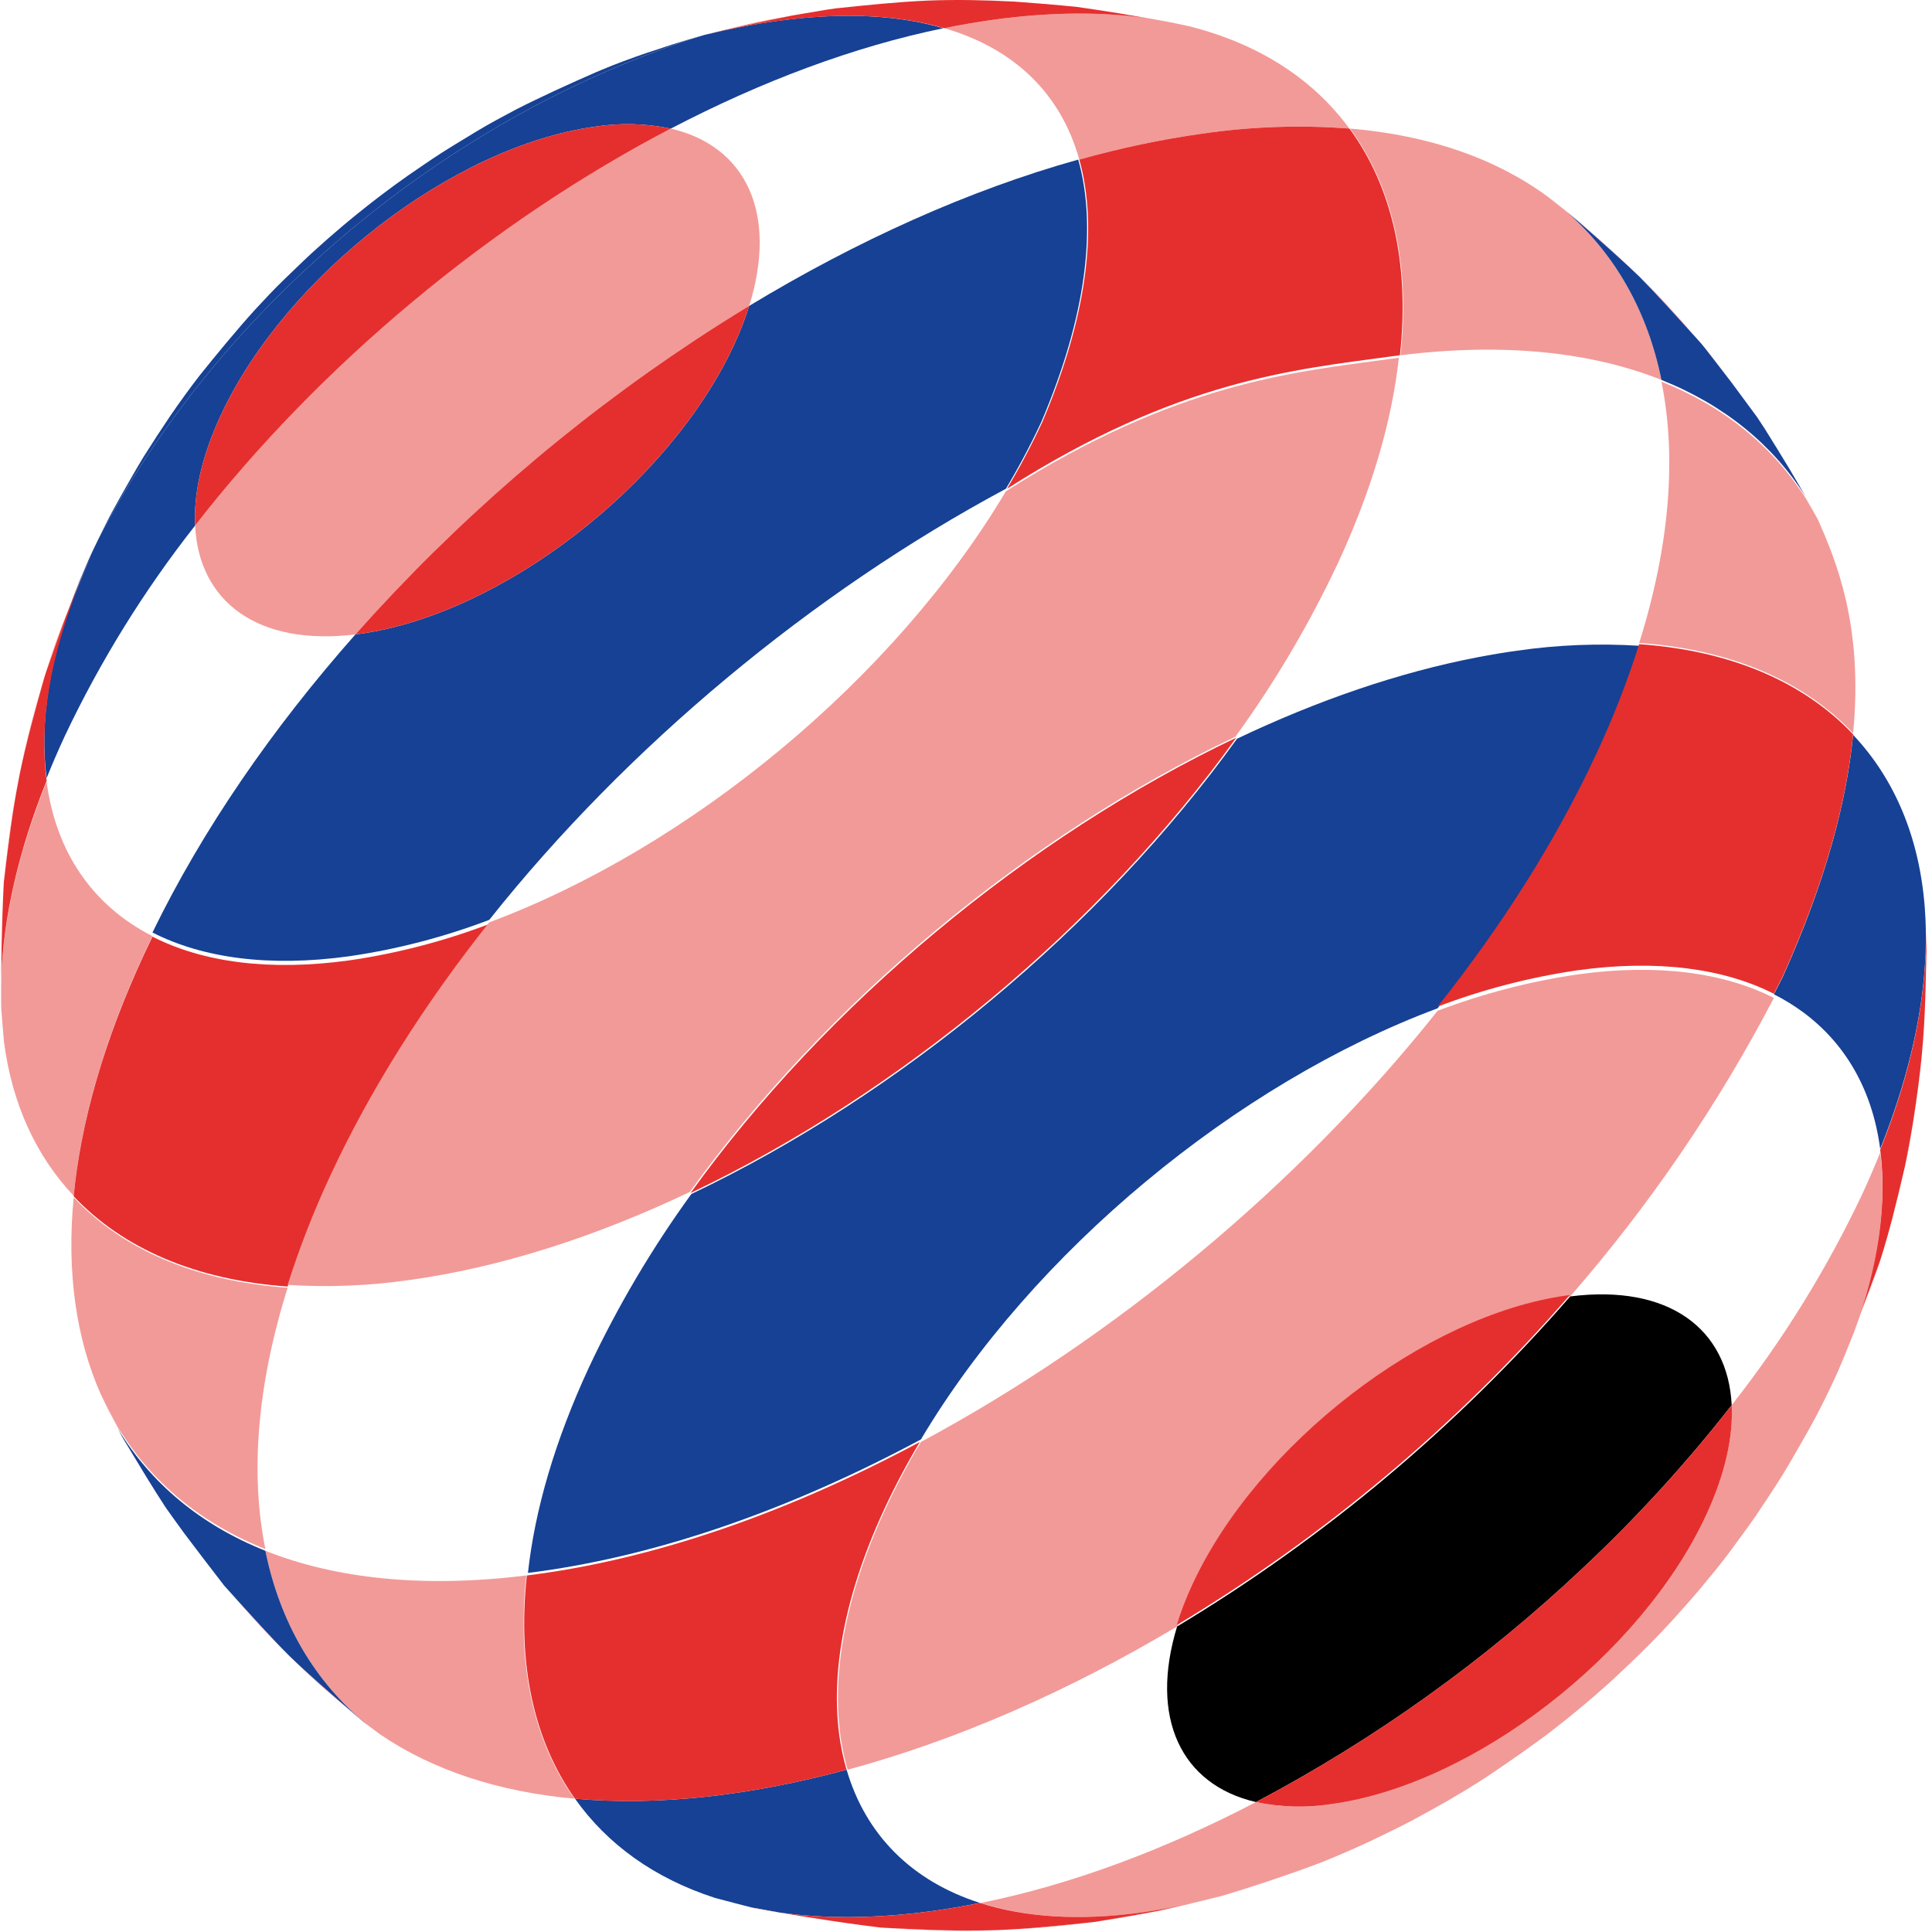 <svg width="358" height="358" viewBox="0 0 358 358" fill="none" xmlns="http://www.w3.org/2000/svg">
<g style="mix-blend-mode:multiply">
<path d="M130.522 6.48L130.466 6.494C130.349 6.523 130.229 6.558 130.11 6.585C128.304 7.096 126.389 7.678 124.577 8.248C123.011 8.759 121.474 9.278 120.126 9.709C120.026 9.741 119.923 9.773 119.821 9.808C117.082 10.746 113.872 11.925 111.417 12.97C111.085 13.112 110.734 13.259 110.373 13.411C105.771 15.411 99.906 18.09 95.549 20.324C93.359 21.476 90.599 22.966 88.55 24.201L88.035 24.511C86.881 25.214 85.545 26.018 84.257 26.808C83.561 27.237 82.932 27.628 82.349 27.994C82.144 28.122 81.941 28.25 81.749 28.378C79.83 29.613 77.33 31.339 75.452 32.634C73.772 33.818 72.211 34.965 70.792 36.041L70.252 36.452L70.069 36.592L69.627 36.932C69.48 37.045 69.334 37.158 69.191 37.269L68.935 37.465L68.496 37.808C68.348 37.925 68.198 38.042 68.045 38.163L67.954 38.235C67.263 38.781 66.542 39.359 65.84 39.929C65.776 39.983 65.706 40.038 65.642 40.091L65.514 40.196C64.769 40.804 64.132 41.334 63.621 41.76C61.909 43.201 59.668 45.164 58.012 46.678C56.398 48.155 54.341 50.172 52.73 51.715L52.532 51.907C50.879 53.498 48.8 55.711 47.222 57.425C44.006 60.958 39.962 65.868 36.969 69.607L36.797 69.828C35.206 71.875 33.224 74.638 31.697 76.846C30.933 77.99 30.049 79.312 29.172 80.646C28.264 82.053 27.355 83.487 26.578 84.698C25.264 86.836 23.683 89.663 22.346 92.007C21.917 92.782 21.505 93.53 21.12 94.219C20.838 94.724 20.545 95.262 20.253 95.823C19.561 97.17 18.867 98.589 18.222 99.917C40.453 56.87 83.447 21.088 130.522 6.48Z" fill="#164194"/>
<path d="M8.559 124.403C10.234 119.622 11.31 116.543 12.175 114.198C11.956 114.737 11.752 115.245 11.561 115.73C10.559 118.369 9.499 121.482 8.559 124.403Z" fill="#F29A98"/>
<path d="M2.311 150.782C1.75 154.52 1.193 158.778 0.823 162.36C0.782 162.761 0.742 163.164 0.701 163.575C1.573 156.354 2.309 150.256 3.662 143.429C3.178 145.753 2.728 148.176 2.311 150.782Z" fill="#F29A98"/>
<path d="M16.659 103.558L16.653 103.575L16.683 103.506L16.659 103.558Z" fill="#F29A98"/>
<path d="M0.294 175.485C0.252 177.523 0.224 179.561 0.214 181.529C0.214 181.427 0.222 181.325 0.225 181.224C0.236 179.35 0.258 177.416 0.294 175.485Z" fill="#F29A98"/>
<path d="M8.559 124.408C9.499 121.488 10.559 118.374 11.561 115.735L11.543 115.781C11.069 117.024 10.579 118.339 10.108 119.656C9.582 121.174 9.044 122.834 8.332 125.058C8.283 125.234 8.233 125.408 8.184 125.582C8.308 125.195 8.432 124.803 8.559 124.408Z" fill="#F29A98"/>
<path d="M130.638 6.48L130.998 6.392C135.713 5.235 141.556 3.902 146.806 2.874C143.999 3.36 141.978 3.732 140.162 4.109C137.851 4.626 135.398 5.241 133.356 5.754C132.544 5.969 131.666 6.201 130.686 6.469L130.638 6.48Z" fill="#F29A98"/>
<path d="M0.213 181.55C0.168 182.902 0.159 184.235 0.185 185.55C0.197 185.965 0.21 186.38 0.224 186.796L0.233 186.91C0.209 185.227 0.203 183.423 0.213 181.55Z" fill="#F29A98"/>
<path d="M36.153 97.388C35.869 91.494 37.369 84.588 40.884 77.011C52.919 51.058 83.971 27.088 110.238 23.471C114.91 22.737 119.676 22.859 124.305 23.831C141.097 15.067 158.246 8.63 174.822 5.23C163.421 1.904 148.613 2.103 130.88 6.391L130.52 6.479C83.446 21.087 40.454 56.868 18.219 99.917C17.995 100.38 17.776 100.831 17.566 101.264L17.006 102.441C16.781 102.929 16.566 103.412 16.349 103.896C15.766 105.259 15.243 106.483 14.772 107.586C9.178 121.323 7.268 133.737 8.639 144.179C9.662 141.626 10.78 139.04 11.992 136.421C18.555 122.545 26.66 109.451 36.153 97.388Z" fill="#164194"/>
<path d="M0.224 186.807L0.235 187.113C0.235 187.049 0.235 186.985 0.235 186.921L0.224 186.807Z" fill="#F29A98"/>
<path d="M328.349 81.832C327.902 81.128 327.456 80.434 327.012 79.748C328.448 82.051 330.023 84.597 331.576 87.163C330.499 85.347 329.41 83.542 328.349 81.832Z" fill="#F29A98"/>
<path d="M286.72 36.391C287.872 37.297 289.087 38.273 290.333 39.285C291.066 39.883 291.804 40.494 292.55 41.113C293.591 41.979 294.632 42.859 295.653 43.735C294.856 43.031 294.072 42.349 293.301 41.688C292.558 41.056 291.774 40.394 290.928 39.682L287.9 37.275C287.512 36.975 287.118 36.682 286.72 36.391Z" fill="#F29A98"/>
<path d="M20.179 261.458L22.008 264.875L22.796 266.183C22.474 265.596 22.152 264.999 21.828 264.392C20.749 262.375 19.664 260.282 18.635 258.24C19.118 259.336 19.633 260.408 20.179 261.458Z" fill="#F29A98"/>
<path d="M336.859 96.303C336.355 95.334 335.823 94.385 335.264 93.457C335.829 94.444 336.369 95.404 336.868 96.319L336.859 96.303Z" fill="#F29A98"/>
<path d="M41.514 293.779C41.239 293.437 40.959 293.085 40.678 292.731C40.961 293.087 41.241 293.439 41.514 293.779Z" fill="#F29A98"/>
<path d="M303.846 51.325L303.491 50.963C301.05 48.608 298.306 46.081 295.654 43.738C294.63 42.858 293.591 41.979 292.551 41.115C297.674 45.627 300.981 48.562 303.846 51.325Z" fill="#F29A98"/>
<path d="M30.688 279.028C30.759 279.131 30.835 279.236 30.907 279.339L30.615 278.917C30.637 278.955 30.664 278.991 30.688 279.028Z" fill="#F29A98"/>
<path d="M199.8 29.571C179.529 35.241 158.783 44.603 138.827 56.68C138.049 59.151 137.108 61.569 136.013 63.917V63.922C123.976 89.873 92.927 113.84 66.661 117.455C66.392 117.491 66.129 117.522 65.864 117.554C50.516 134.909 37.576 153.632 28.251 172.795C37.544 177.528 49.841 179.241 64.691 177.198C73.569 175.905 82.278 173.641 90.662 170.448C116.269 138.241 150.52 109.807 186.392 90.568C188.789 86.556 190.978 82.425 192.953 78.19L192.956 78.183C201.282 58.602 203.291 42.093 199.8 29.571Z" fill="#164194"/>
<path d="M316.219 64.836L315.792 64.324C317.327 66.316 319.099 68.584 320.853 70.872C319.28 68.764 317.69 66.669 316.219 64.836Z" fill="#F29A98"/>
<path d="M259.515 65.83C278.603 63.463 294.865 65.216 307.866 70.4C305.289 57.712 299.325 47.156 290.333 39.286C289.089 38.273 287.872 37.297 286.72 36.391C277.238 29.429 264.94 25.069 250.155 23.823C258.026 34.556 261.363 48.901 259.515 65.83Z" fill="#F29A98"/>
<path d="M40.678 292.489C40.959 292.843 41.239 293.193 41.514 293.537C38.389 289.474 36.043 286.424 34.116 283.845C36.309 286.84 38.605 289.877 40.678 292.489Z" fill="#F29A98"/>
<path d="M67.31 319.039C67.751 319.391 68.205 319.748 68.671 320.106C68.425 319.911 68.178 319.716 67.936 319.517C67.726 319.357 67.513 319.197 67.31 319.039Z" fill="#F29A98"/>
<path d="M67.31 319.039C60.921 313.51 57.101 310.202 53.639 306.861C57.351 310.589 60.869 313.667 67.31 319.039Z" fill="#F29A98"/>
<path d="M327.012 79.738C327.456 80.421 327.901 81.115 328.349 81.822C327.56 80.549 326.788 79.327 326.051 78.201C325.901 77.998 325.746 77.789 325.591 77.579C326.058 78.276 326.533 78.998 327.012 79.738Z" fill="#F29A98"/>
<path d="M53.301 238.617C36.148 237.41 22.715 231.503 13.649 221.896C12.336 235.712 14.092 247.985 18.636 258.268C19.665 260.31 20.747 262.402 21.829 264.419C27.926 274.531 37.157 282.253 49.176 287.044C46.362 273.197 47.585 256.812 53.301 238.617Z" fill="#F29A98"/>
<path d="M201.982 356.245L202.58 356.165C196.164 356.835 190.776 357.392 184.974 357.644C189.949 357.478 195.396 357.058 201.982 356.245Z" fill="#F29A98"/>
<path d="M163.201 357.179C159.439 356.724 155.062 356.106 150.693 355.42C155.062 356.108 159.439 356.728 163.201 357.179Z" fill="#F29A98"/>
<path d="M215.529 353.9C217.826 353.394 220.39 352.834 222.781 352.244C223.301 352.108 223.851 351.962 224.433 351.806C222.635 352.275 220.844 352.698 219.06 353.073C217.739 353.391 216.584 353.662 215.529 353.9Z" fill="#F29A98"/>
<path d="M156.879 327.932C138.935 332.788 121.811 334.675 106.547 333.297C112.534 341.76 121.271 348.047 132.454 351.672C134.827 352.311 137.163 352.921 139.304 353.463C140.942 353.772 142.682 354.085 144.481 354.395C152.948 355.581 162.439 355.531 172.87 354.095C175.749 353.699 178.65 353.203 181.574 352.609C168.875 348.546 160.374 339.899 156.879 327.932Z" fill="#164194"/>
<path d="M348.451 233.451C349.972 228.692 351.281 223.628 352.928 216.451C352.958 216.309 352.987 216.167 353.015 216.025C351.309 223.388 350.021 228.519 348.405 233.578C348.421 233.537 348.436 233.495 348.451 233.451Z" fill="#F29A98"/>
<path d="M226.356 351.294C225.961 351.404 225.565 351.508 225.17 351.613C225.551 351.509 225.944 351.404 226.356 351.294Z" fill="#F29A98"/>
<path d="M225.169 351.61L224.435 351.807C224.68 351.743 224.924 351.675 225.169 351.61Z" fill="#F29A98"/>
<path d="M356.792 170.249C356.763 169.63 356.725 169.015 356.68 168.405C356.722 169.084 356.761 169.757 356.797 170.423L356.792 170.249Z" fill="#F29A98"/>
<path d="M281.141 120.57C278.736 120.901 276.314 121.309 273.879 121.775C259.257 124.576 244.162 129.775 229.23 136.879C203.993 171.977 166.612 202.936 128.112 221.249C120.798 231.324 114.449 242.067 109.152 253.333C102.798 267.035 99.094 279.856 97.829 291.462C98.495 291.38 99.164 291.293 99.837 291.201C122.809 288.04 147.076 279.368 170.645 266.726C191.358 231.911 229.192 200.712 266.388 186.836C278.322 171.825 288.379 155.996 295.846 139.896V139.892C298.913 133.327 301.55 126.57 303.741 119.663C296.197 119.185 288.623 119.489 281.141 120.57Z" fill="#164194"/>
<path d="M356.973 176.029C356.913 179.028 356.856 181.602 356.785 183.914C356.859 181.591 356.914 179.018 356.973 176.029Z" fill="#F29A98"/>
<path d="M356.85 172.123L356.797 170.44C356.763 169.774 356.724 169.101 356.68 168.421C355.727 155.372 351.162 144.412 343.382 136.172C342.223 148.099 338.525 162.834 330.342 181.029C329.802 182.105 329.255 183.176 328.701 184.241C330.544 185.17 332.308 186.247 333.975 187.463C342.01 193.338 346.974 202.055 348.399 212.9C354.379 197.971 357.098 184.224 356.85 172.123Z" fill="#164194"/>
<path d="M340.01 254.989L340.031 254.942L338.981 257.155L340.01 254.989Z" fill="#F29A98"/>
<path d="M340.01 254.983C340.136 254.722 340.26 254.461 340.381 254.2L340.032 254.936L340.01 254.983Z" fill="#F29A98"/>
<path d="M128.782 63.033C128.569 63.01 128.573 63.005 128.789 63.029C132.109 60.838 135.455 58.722 138.827 56.68C144.157 39.615 138.299 27.067 124.306 23.832C91.139 41.136 59.37 67.499 36.154 97.386C36.834 111.476 47.737 119.77 65.859 117.555C84.374 96.723 105.526 78.394 128.782 63.033Z" fill="#F29A98"/>
<path d="M124.305 23.831C119.677 22.86 114.911 22.738 110.239 23.471C83.971 27.087 52.92 51.056 40.884 77.012C37.371 84.588 35.87 91.495 36.154 97.389C59.37 67.499 91.141 41.135 124.305 23.831Z" fill="#E52F2E"/>
<path d="M138.827 56.679C135.458 58.719 132.112 60.835 128.789 63.028L128.784 63.033C105.528 78.393 84.376 96.721 65.861 117.554C66.126 117.521 66.389 117.49 66.657 117.454C92.924 113.838 123.972 89.872 136.009 63.921V63.916C137.106 61.568 138.047 59.151 138.827 56.679Z" fill="#E52F2E"/>
<path d="M184.171 3.657C181.143 4.073 178.09 4.598 175.012 5.231C188.033 9.027 196.603 17.421 199.989 29.57C207.507 27.446 215.161 25.834 222.898 24.747C231.884 23.442 240.986 23.131 250.039 23.822C243.322 14.657 233.298 8.127 220.382 4.873C219.093 4.588 217.736 4.303 216.326 4.024C215.199 3.815 214.031 3.604 212.836 3.393C204.298 2.168 194.714 2.205 184.171 3.657Z" fill="#F29A98"/>
<path d="M174.968 5.23C178.042 4.599 181.095 4.074 184.126 3.656C194.67 2.205 204.255 2.168 212.793 3.393C210.953 3.069 209.054 2.746 207.15 2.433C204.588 2.022 202.023 1.633 199.598 1.287C195.82 0.903 191.774 0.565 188.031 0.299C182.553 0.022 177.591 -0.107 171.911 0.107C166.474 0.35 161.302 0.875 154.889 1.547C154.233 1.64 153.571 1.737 152.902 1.838C150.506 2.242 148.527 2.577 146.833 2.87C141.583 3.902 135.74 5.237 131.025 6.388C148.759 2.104 163.567 1.908 174.968 5.23Z" fill="#E52F2E"/>
<path d="M28.248 173.469C17.153 167.821 10.35 157.869 8.64 144.855C3.371 158.009 0.634 170.244 0.225 181.245C0.215 183.236 0.218 185.155 0.235 186.938C0.376 188.835 0.546 190.908 0.736 193.049C2.222 204.467 6.621 214.135 13.649 221.579C14.94 207.986 19.201 192.898 26.698 176.731C27.204 175.642 27.721 174.555 28.248 173.469Z" fill="#F29A98"/>
<path d="M18.058 100.598C17.883 100.958 17.715 101.32 17.543 101.68L17.566 101.634L18.058 100.598Z" fill="#F29A98"/>
<path d="M8.141 125.763C8.058 126.026 7.977 126.285 7.897 126.542C6.49 131.259 5.409 135.388 4.544 139.208C5.654 134.573 6.979 129.797 8.141 125.763Z" fill="#F29A98"/>
<path d="M0.702 163.64C0.504 167.18 0.369 171.316 0.293 175.451C0.379 171.316 0.524 167.18 0.702 163.64Z" fill="#F29A98"/>
<path d="M17.543 101.684C17.372 102.046 17.195 102.407 17.027 102.772L17.007 102.817L17.566 101.64L17.543 101.684Z" fill="#F29A98"/>
<path d="M3.664 143.359C4.932 137.282 6.435 131.877 8.185 125.631L8.141 125.768C6.979 129.805 5.654 134.578 4.544 139.213C4.224 140.632 3.931 142.011 3.664 143.359Z" fill="#F29A98"/>
<path d="M16.65 103.587C16.611 103.672 16.572 103.754 16.533 103.838C16.366 104.205 16.206 104.554 16.053 104.887C14.906 107.405 13.551 110.659 12.453 113.409C12.363 113.652 12.27 113.9 12.175 114.159C12.844 112.518 13.668 110.568 14.773 107.978C15.269 106.759 15.795 105.529 16.35 104.288C16.449 104.056 16.547 103.828 16.65 103.587Z" fill="#F29A98"/>
<path d="M17.007 102.82L16.682 103.506L16.651 103.574C16.547 103.815 16.45 104.043 16.35 104.278C16.566 103.791 16.781 103.307 17.007 102.82Z" fill="#F29A98"/>
<path d="M0.225 181.067C0.633 170.065 3.371 157.83 8.64 144.677C7.268 134.234 9.179 121.82 14.773 108.083C13.667 110.674 12.844 112.625 12.175 114.264C11.312 116.609 10.234 119.688 8.559 124.469C8.431 124.864 8.308 125.256 8.185 125.643C6.434 131.889 4.931 137.293 3.664 143.371C2.311 150.199 1.574 156.296 0.703 163.517C0.524 167.057 0.383 171.194 0.294 175.328C0.258 177.263 0.236 179.193 0.225 181.067Z" fill="#E52F2E"/>
<path d="M53.301 238.396C55.492 231.489 58.13 224.733 61.196 218.168C68.664 202.065 78.723 186.232 90.66 171.216C82.276 174.408 73.567 176.671 64.69 177.964C49.84 180.008 37.542 178.293 28.25 173.562C27.722 174.647 27.205 175.735 26.7 176.824C19.203 192.99 14.942 208.08 13.65 221.672C22.715 231.281 36.148 237.188 53.301 238.396Z" fill="#E52F2E"/>
<path d="M229.078 136.692C190.579 155.007 153.198 185.967 127.959 221.065C166.457 202.749 203.84 171.79 229.078 136.692Z" fill="#E52F2E"/>
<path d="M334.624 92.392C328.528 82.745 319.504 75.356 307.865 70.716C310.68 84.562 309.456 100.945 303.741 119.139C320.888 120.347 334.317 126.251 343.381 135.854C345.343 115.674 340.038 103.534 336.876 96.305L336.871 96.296C336.17 95.071 335.412 93.754 334.624 92.392Z" fill="#F29A98"/>
<path d="M335.264 93.437C334.113 91.429 332.856 89.306 331.576 87.19C332.618 88.947 333.646 90.709 334.624 92.399C334.841 92.742 335.054 93.088 335.264 93.437Z" fill="#F29A98"/>
<path d="M314.409 62.691C309.988 57.597 307.214 54.573 303.846 51.325C306.759 54.289 309.975 57.84 315.165 63.58C314.917 63.286 314.665 62.99 314.409 62.691Z" fill="#F29A98"/>
<path d="M325.187 76.953C323.872 75.115 322.373 73.121 320.853 71.137C322.507 73.357 324.139 75.589 325.592 77.555C325.456 77.353 325.321 77.153 325.187 76.953Z" fill="#F29A98"/>
<path d="M315.165 63.581C315.378 63.831 315.587 64.079 315.792 64.326C315.702 64.209 315.61 64.091 315.522 63.975C315.138 63.531 314.77 63.107 314.409 62.691C314.665 62.99 314.917 63.287 315.165 63.581Z" fill="#F29A98"/>
<path d="M336.876 96.343V96.34L336.87 96.328V96.333L336.876 96.343Z" fill="#F29A98"/>
<path d="M336.871 96.321V96.316C336.372 95.402 335.831 94.44 335.267 93.454C335.057 93.105 334.844 92.759 334.627 92.416C335.413 93.781 336.17 95.096 336.871 96.321Z" fill="#F29A98"/>
<path d="M307.863 70.399C319.501 75.039 328.524 82.429 334.621 92.075C333.643 90.384 332.615 88.621 331.573 86.866C330.021 84.3 328.446 81.754 327.009 79.451C326.529 78.711 326.054 77.989 325.589 77.291C324.136 75.326 322.504 73.093 320.85 70.874C319.096 68.585 317.324 66.318 315.788 64.326C315.582 64.08 315.374 63.831 315.162 63.581C309.971 57.841 306.755 54.289 303.843 51.326C300.977 48.563 297.671 45.628 292.547 41.113C291.803 40.495 291.061 39.884 290.329 39.286C299.325 47.155 305.289 57.711 307.863 70.399Z" fill="#164194"/>
<path d="M27.762 274.638C28.666 276.039 29.624 277.468 30.615 278.905C28.497 275.673 26.219 271.911 22.796 266.226C23.083 266.754 23.369 267.271 23.654 267.779C25.221 270.488 26.513 272.659 27.762 274.638Z" fill="#F29A98"/>
<path d="M50.353 303.566C51.461 304.717 52.533 305.792 53.641 306.861C50.424 303.63 47.059 299.909 41.516 293.779C43.612 296.182 45.377 298.18 46.972 299.938C48.139 301.193 49.297 302.425 50.353 303.566Z" fill="#F29A98"/>
<path d="M97.522 291.93C78.437 294.297 62.176 292.542 49.176 287.36C51.869 300.616 58.259 311.546 67.936 319.516C68.752 320.136 69.61 320.776 70.502 321.431C80.464 328.177 92.695 332.059 106.432 333.3C98.89 322.639 95.711 308.528 97.522 291.93Z" fill="#F29A98"/>
<path d="M50.351 303.566C49.297 302.425 48.138 301.195 46.969 299.938C48.173 301.264 49.28 302.453 50.351 303.566Z" fill="#F29A98"/>
<path d="M30.91 279.353C31.51 280.216 32.119 281.08 32.736 281.944C33.174 282.543 33.632 283.159 34.118 283.814C33.004 282.293 31.921 280.788 30.91 279.353Z" fill="#F29A98"/>
<path d="M290.383 240.301C290.575 240.275 290.763 240.253 290.952 240.23C305.67 223.343 318.34 204.776 328.7 184.915C319.418 180.219 307.152 178.518 292.35 180.558C283.475 181.851 274.768 184.113 266.386 187.304C240.777 219.516 206.522 247.954 170.643 267.195C168.247 271.206 166.057 275.338 164.084 279.573C155.321 298.464 153.32 315.105 157.069 327.933C176.888 322.57 197.705 313.586 218.118 301.381C218.913 298.802 219.886 296.281 221.029 293.837C233.064 267.887 264.116 243.916 290.383 240.301Z" fill="#F29A98"/>
<path d="M49.176 287.361C37.157 282.57 27.926 274.848 21.828 264.736C22.152 265.34 22.475 265.937 22.796 266.527C26.22 272.211 28.498 275.974 30.615 279.206L30.907 279.628C31.921 281.063 33.004 282.57 34.116 284.089C36.043 286.667 38.388 289.718 41.514 293.781C47.056 299.911 50.421 303.632 53.639 306.863C57.101 310.204 60.921 313.512 67.31 319.041C67.513 319.198 67.726 319.361 67.935 319.519C58.257 311.548 51.869 300.617 49.176 287.361Z" fill="#164194"/>
<path d="M156.87 327.935C153.122 315.105 155.124 298.464 163.886 279.576C165.859 275.341 168.048 271.209 170.445 267.198C146.876 279.838 122.608 288.51 99.633 291.672C98.961 291.765 98.291 291.852 97.626 291.934C95.815 308.531 98.994 322.641 106.536 333.303C121.8 334.678 138.924 332.791 156.87 327.935Z" fill="#E52F2E"/>
<path d="M343.38 136.076C334.315 126.473 320.886 120.569 303.739 119.361C301.547 126.268 298.91 133.025 295.843 139.591C295.904 139.647 295.963 139.704 296.024 139.761C295.964 139.705 295.902 139.65 295.842 139.594C288.375 155.694 278.318 171.524 266.384 186.534C274.766 183.343 283.473 181.081 292.348 179.788C307.15 177.751 319.416 179.449 328.698 184.145C329.252 183.079 329.799 182.008 330.338 180.933C330.057 180.464 330.057 180.464 330.338 180.933C338.525 162.736 342.222 148.003 343.38 136.076Z" fill="#E52F2E"/>
<path d="M290.882 239.98C290.69 240.004 290.505 240.026 290.313 240.052C264.045 243.667 232.993 267.638 220.957 293.593C219.814 296.037 218.842 298.558 218.046 301.136C245.387 284.704 269.967 264.065 290.882 239.98Z" fill="#E52F2E"/>
<path d="M354.472 208.021C355.821 200.073 356.594 192.037 356.787 183.977C356.515 192.689 356.028 197.863 354.451 208.161L354.472 208.021Z" fill="#F29A98"/>
<path d="M354.448 208.217C354.008 210.786 353.526 213.429 353.016 215.973C353.163 215.34 353.313 214.687 353.463 214.019C353.652 213.028 353.832 212.036 354.006 211.041C354.171 210.005 354.325 209.018 354.469 208.078L354.448 208.217Z" fill="#F29A98"/>
<path d="M345.249 236.344C345.185 236.959 345.107 237.569 345.024 238.176C345.107 237.569 345.183 236.959 345.249 236.344Z" fill="#F29A98"/>
<path d="M344.965 238.594C344.878 239.194 344.785 239.792 344.68 240.385C344.785 239.792 344.878 239.194 344.965 238.594Z" fill="#F29A98"/>
<path d="M345.425 234.362C345.382 234.925 345.333 235.485 345.277 236.041C345.335 235.484 345.384 234.925 345.425 234.362Z" fill="#F29A98"/>
<path d="M345.552 232.127C345.528 232.752 345.494 233.376 345.453 233.996C345.495 233.376 345.529 232.753 345.552 232.127Z" fill="#F29A98"/>
<path d="M348.401 233.66C347.034 237.508 345.284 242.114 343.534 246.505C343.008 247.823 342.483 249.12 341.968 250.372C341.957 250.403 341.945 250.436 341.933 250.465C341.873 250.624 341.811 250.784 341.749 250.942C343.879 245.835 346.216 239.864 347.922 235.126L347.957 235.029C348.11 234.568 348.259 234.107 348.405 233.646L348.401 233.66Z" fill="#F29A98"/>
<path d="M341.654 251.187L341.748 250.962C341.812 250.803 341.872 250.642 341.933 250.485C341.844 250.722 341.746 250.953 341.654 251.187Z" fill="#F29A98"/>
<path d="M342.566 248.701C342.392 249.215 342.211 249.727 342.023 250.236C342.211 249.728 342.392 249.216 342.566 248.701Z" fill="#F29A98"/>
<path d="M343.215 246.648C343.044 247.22 342.867 247.788 342.682 248.353C342.868 247.789 343.046 247.221 343.215 246.648Z" fill="#F29A98"/>
<path d="M356.799 170.481V170.432L356.852 172.115C356.839 171.568 356.822 171.023 356.799 170.481Z" fill="#F29A98"/>
<path d="M344.67 240.455C344.561 241.064 344.441 241.67 344.315 242.27C344.441 241.668 344.561 241.064 344.67 240.455Z" fill="#F29A98"/>
<path d="M344.227 242.685C344.099 243.278 343.962 243.867 343.814 244.453C343.962 243.867 344.098 243.278 344.227 242.685Z" fill="#F29A98"/>
<path d="M345.314 223.363C345.371 223.995 345.423 224.625 345.462 225.251C345.421 224.625 345.371 223.995 345.314 223.363Z" fill="#F29A98"/>
<path d="M345.471 225.385C345.512 226.043 345.54 226.696 345.562 227.347C345.54 226.696 345.512 226.046 345.471 225.385Z" fill="#F29A98"/>
<path d="M345.575 227.8C345.593 228.446 345.603 229.09 345.602 229.729C345.603 229.088 345.593 228.448 345.575 227.8Z" fill="#F29A98"/>
<path d="M345.6 229.952C345.597 230.542 345.586 231.13 345.565 231.715C345.584 231.13 345.596 230.543 345.6 229.952Z" fill="#F29A98"/>
<path d="M348.398 213.061C349.661 222.673 348.143 233.955 343.533 246.403C345.284 242.011 347.033 237.406 348.4 233.558L348.405 233.543C350.021 228.483 351.309 223.352 353.016 215.989C353.527 213.446 354.008 210.802 354.448 208.233C356.025 197.934 356.513 192.761 356.784 184.05C356.856 181.738 356.912 179.165 356.973 176.165L356.85 172.284C357.097 184.386 354.379 198.132 348.398 213.061Z" fill="#E52F2E"/>
<path d="M181.233 357.761C182.502 357.737 183.739 357.697 184.958 357.644C177.417 357.895 170.952 357.57 163.217 357.179C168.544 357.514 175.2 357.798 181.233 357.761Z" fill="#F29A98"/>
<path d="M342.683 248.356C342.645 248.47 342.606 248.583 342.567 248.697C342.605 248.583 342.644 248.47 342.683 248.356Z" fill="#F29A98"/>
<path d="M203.107 356.095C203.32 356.066 203.535 356.038 203.747 356.008L204.342 355.92C207.452 355.45 211.078 354.81 214.224 354.187L214.728 354.076C212.032 354.588 208.6 355.168 203.107 356.095Z" fill="#F29A98"/>
<path d="M345.058 220.94C345.053 220.904 345.05 220.87 345.046 220.834V220.838C345.048 220.871 345.053 220.906 345.058 220.94Z" fill="#F29A98"/>
<path d="M203.104 356.094L202.592 356.164L202.857 356.137L203.748 356.009C203.53 356.037 203.315 356.065 203.104 356.094Z" fill="#F29A98"/>
<path d="M181.232 357.761C175.201 357.798 168.545 357.514 163.216 357.179C163.619 357.209 164.012 357.237 164.407 357.264C168.335 357.53 173.085 357.712 177.132 357.786C178.541 357.795 179.903 357.787 181.232 357.761Z" fill="#F29A98"/>
<path d="M215.522 353.901L214.735 354.075L214.232 354.186L214.257 354.182C214.666 354.093 215.086 354 215.522 353.901Z" fill="#F29A98"/>
<path d="M348.398 213.574C347.375 216.128 346.257 218.714 345.045 221.334C345.05 221.37 345.053 221.405 345.057 221.44C345.053 221.406 345.048 221.371 345.043 221.338C338.48 235.214 330.375 248.307 320.882 260.369C321.167 266.261 319.667 273.163 316.156 280.736L316.152 280.747C304.116 306.699 273.064 330.67 246.797 334.287C242.124 335.02 237.357 334.898 232.728 333.927C215.783 342.768 198.475 349.24 181.759 352.615C190.043 355.269 200.108 355.976 211.741 354.376C214.197 354.037 216.673 353.604 219.17 353.076C221.153 352.6 223.502 352.022 226.466 351.293C226.052 351.406 225.66 351.51 225.28 351.613C225.035 351.677 224.79 351.746 224.545 351.809C223.963 351.965 223.412 352.111 222.893 352.247C223.184 352.176 223.469 352.104 223.754 352.032C224.504 351.84 225.24 351.64 225.948 351.445C226.158 351.385 226.368 351.326 226.571 351.265C231.872 349.696 238.815 347.372 244.087 345.389C244.622 345.183 245.137 344.981 245.619 344.787C248.02 343.816 251.145 342.458 253.576 341.333C255.844 340.228 258.875 338.794 261.106 337.629C261.309 337.523 261.524 337.409 261.737 337.297C263.82 336.145 266.587 334.662 268.628 333.469C270.627 332.301 273.264 330.718 275.217 329.426C275.24 329.41 275.265 329.393 275.288 329.378C275.621 329.154 275.978 328.914 276.345 328.67C279.949 326.245 284.362 323.177 287.626 320.659C294.1 315.666 298.848 311.243 299.047 311.057L299.069 311.036C300.903 309.324 303.014 307.351 305.374 304.981L305.574 304.78C305.708 304.645 305.842 304.51 305.976 304.373C306.167 304.179 306.352 303.99 306.532 303.806L306.63 303.706C306.795 303.537 306.95 303.374 307.106 303.214C307.199 303.118 307.292 303.022 307.385 302.925L307.681 302.616C308.37 301.894 309.078 301.138 309.803 300.346L309.931 300.204C311.535 298.447 313.641 296.073 315.167 294.249C316.746 292.362 318.804 289.868 320.32 287.829C320.402 287.718 320.489 287.605 320.568 287.496C321.995 285.547 323.888 283.014 325.316 280.944C326.668 278.921 328.402 276.33 329.801 274.113C329.887 273.977 329.97 273.843 330.057 273.709C330.147 273.565 330.236 273.423 330.323 273.282C330.386 273.183 330.447 273.083 330.507 272.985C331.993 270.56 333.819 267.285 335.229 264.816C335.471 264.374 335.702 263.944 335.919 263.537C336.032 263.324 336.159 263.106 336.291 262.884C337.715 260.207 339.217 257.063 340.381 254.576C340.26 254.838 340.136 255.099 340.01 255.359L338.98 257.525L340.031 255.313C340.072 255.225 340.109 255.137 340.149 255.049C340.317 254.684 340.479 254.322 340.642 253.958C341.067 252.958 341.504 251.911 341.951 250.823C341.975 250.759 341.998 250.695 342.022 250.631C342.003 250.683 341.987 250.734 341.967 250.784C342.482 249.532 343.007 248.235 343.532 246.917C348.144 234.469 349.661 223.187 348.398 213.574Z" fill="#F29A98"/>
<path d="M341.95 250.432L341.967 250.39C341.986 250.34 342.002 250.289 342.022 250.237C342 250.302 341.975 250.367 341.95 250.432Z" fill="#F29A98"/>
<path d="M341.653 251.194C341.746 250.961 341.845 250.728 341.932 250.491L341.951 250.44C341.503 251.528 341.067 252.574 340.642 253.575C340.555 253.782 340.466 253.992 340.38 254.193C340.79 253.245 341.218 252.237 341.653 251.194Z" fill="#F29A98"/>
<path d="M345.602 229.733C345.602 229.804 345.602 229.875 345.602 229.947C345.6 229.875 345.602 229.804 345.602 229.733Z" fill="#F29A98"/>
<path d="M345.565 231.717C345.561 231.851 345.558 231.986 345.552 232.121C345.558 231.987 345.561 231.853 345.565 231.717Z" fill="#F29A98"/>
<path d="M341.931 250.483C341.943 250.452 341.955 250.419 341.966 250.391L341.95 250.432L341.931 250.483Z" fill="#F29A98"/>
<path d="M345.56 227.351C345.565 227.5 345.569 227.648 345.573 227.796C345.571 227.647 345.566 227.5 345.56 227.351Z" fill="#F29A98"/>
<path d="M345.462 225.254C345.462 225.297 345.469 225.34 345.471 225.383C345.469 225.34 345.465 225.297 345.462 225.254Z" fill="#F29A98"/>
<path d="M139.318 353.47L138.602 353.334C138.917 353.404 139.232 353.475 139.548 353.544C139.695 353.574 139.838 353.608 139.985 353.638L139.318 353.47Z" fill="#F29A98"/>
<path d="M150.686 355.42C148.594 355.092 146.508 354.748 144.489 354.397L144.438 354.39C146.472 354.743 148.577 355.089 150.686 355.42Z" fill="#F29A98"/>
<path d="M345.453 233.999C345.445 234.12 345.435 234.239 345.425 234.358C345.435 234.238 345.444 234.12 345.453 233.999Z" fill="#F29A98"/>
<path d="M139.983 353.638C141.433 353.929 142.915 354.181 144.43 354.392C142.653 354.086 140.936 353.776 139.317 353.47L139.983 353.638Z" fill="#F29A98"/>
<path d="M345.274 222.922C345.288 223.068 345.301 223.214 345.314 223.36C345.301 223.212 345.288 223.065 345.274 222.922Z" fill="#F29A98"/>
<path d="M345.279 236.044C345.269 236.142 345.26 236.241 345.249 236.339C345.259 236.241 345.268 236.142 345.279 236.044Z" fill="#F29A98"/>
<path d="M344.315 242.273C344.285 242.409 344.257 242.545 344.227 242.68C344.257 242.545 344.285 242.411 344.315 242.273Z" fill="#F29A98"/>
<path d="M343.317 246.284C343.283 246.404 343.25 246.524 343.215 246.642C343.25 246.525 343.284 246.405 343.317 246.284Z" fill="#F29A98"/>
<path d="M345.025 238.18C345.006 238.317 344.986 238.453 344.965 238.59C344.986 238.451 345.006 238.317 345.025 238.18Z" fill="#F29A98"/>
<path d="M340.15 254.671C340.225 254.514 340.306 254.358 340.381 254.198C340.466 253.997 340.555 253.787 340.642 253.58C340.478 253.943 340.318 254.306 340.15 254.671Z" fill="#F29A98"/>
<path d="M340.031 254.936L340.381 254.2C340.307 254.359 340.225 254.515 340.15 254.672C340.11 254.761 340.072 254.848 340.031 254.936Z" fill="#F29A98"/>
<path d="M184.963 357.644C190.765 357.388 196.153 356.834 202.569 356.165L203.081 356.095C208.574 355.169 212.006 354.588 214.705 354.075L215.491 353.901C216.548 353.662 217.703 353.389 219.021 353.074C216.526 353.6 214.049 354.033 211.591 354.374C199.958 355.973 189.894 355.269 181.609 352.613C178.689 353.203 175.788 353.698 172.905 354.099C162.474 355.535 152.983 355.585 144.516 354.399C146.535 354.748 148.621 355.092 150.712 355.423C155.081 356.108 159.458 356.727 163.22 357.182C170.957 357.57 177.423 357.896 184.963 357.644Z" fill="#E52F2E"/>
<path d="M290.952 240.23C270.037 264.314 245.457 284.951 218.117 301.383C212.953 318.291 218.821 330.708 232.73 333.924C254.804 322.263 275.195 307.662 293.345 290.522C292.997 290.623 292.997 290.623 293.345 290.522C303.288 281.197 312.495 271.117 320.882 260.371C320.202 246.222 309.209 237.917 290.952 240.23Z" fill="black"/>
<path d="M320.885 260.369C312.498 271.115 303.292 281.196 293.348 290.52C293.42 290.5 293.42 290.5 293.348 290.52C275.197 307.662 254.806 322.263 232.731 333.924C237.36 334.895 242.127 335.017 246.8 334.284C273.067 330.669 304.119 306.698 316.155 280.743C315.879 280.912 315.881 280.903 316.159 280.733C319.67 273.163 321.17 266.261 320.885 260.369Z" fill="#E52F2E"/>
<path d="M259.409 65.826C258.745 65.914 258.082 65.994 257.409 66.091C239.946 68.49 218.222 70.402 186.593 90.57C188.985 86.568 191.168 82.444 193.133 78.216L193.159 78.163C201.475 58.596 203.487 42.091 200 29.569C207.519 27.445 215.174 25.834 222.912 24.745C231.898 23.442 241 23.133 250.054 23.825C257.923 34.56 261.258 48.896 259.409 65.826Z" fill="#E52F2E"/>
<path d="M259.209 66.292C257.943 77.903 254.244 90.718 247.89 104.417L247.881 104.426C242.585 115.692 236.239 126.433 228.925 136.506C190.428 154.816 153.047 185.781 127.807 220.879C110.391 229.162 92.744 234.862 75.894 237.18C68.415 238.265 60.843 238.57 53.301 238.092C55.492 231.185 58.129 224.427 61.195 217.862C68.665 201.764 78.727 185.932 90.656 170.913C127.852 157.037 165.676 125.841 186.393 91.035C218.022 70.867 239.748 68.955 257.208 66.557C257.881 66.46 258.545 66.38 259.209 66.292Z" fill="#F29A98"/>
</g>
</svg>
